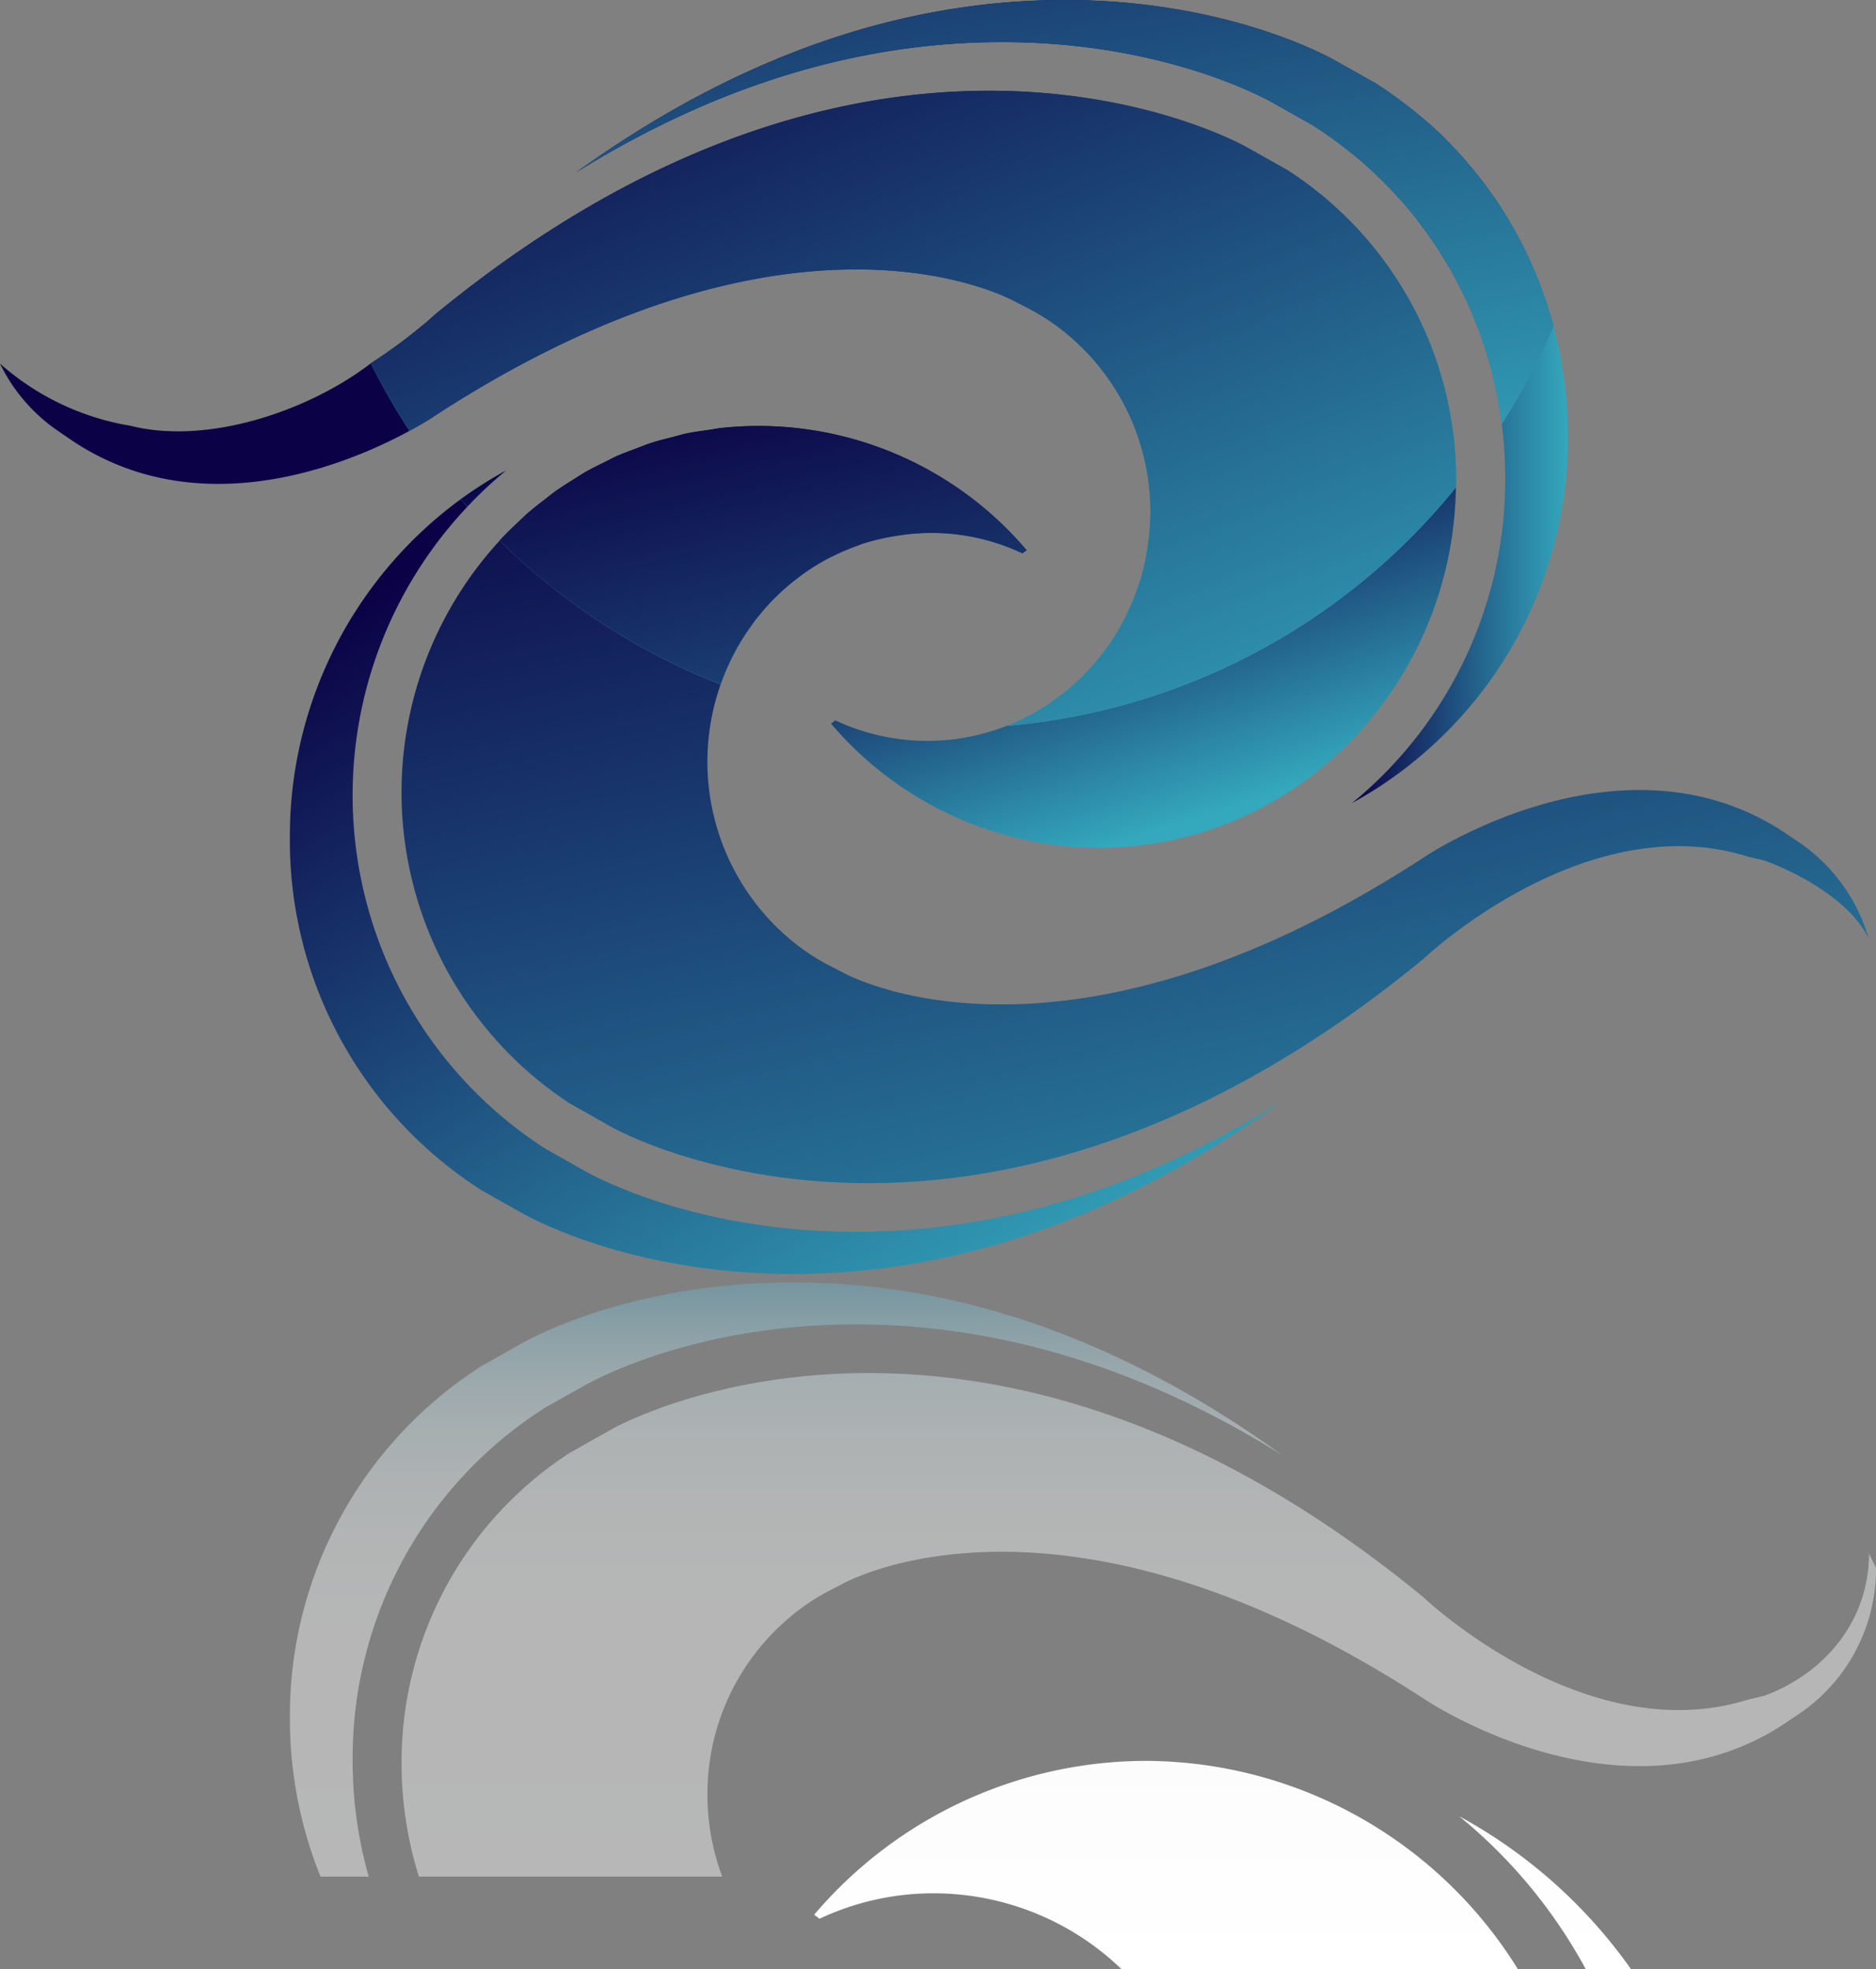 <svg xmlns="http://www.w3.org/2000/svg" xmlns:xlink="http://www.w3.org/1999/xlink" width="145.856" height="153.042" viewBox="0 0 145.856 153.042">
  <rect x="0" y="0" width="145.856" height="153.042" fill="#808080" stroke="none"/>
  <defs>
    <linearGradient id="linear-gradient" y1="0.5" x2="1" y2="0.5" gradientUnits="objectBoundingBox">
      <stop offset="0" stop-color="#0b0146"/>
      <stop offset="1" stop-color="#34a8bd"/>
    </linearGradient>
    <linearGradient id="linear-gradient-2" x1="-0.522" y1="0.169" x2="1.521" y2="0.831" xlink:href="#linear-gradient"/>
    <linearGradient id="linear-gradient-3" x1="-0.265" y1="0.129" x2="1.265" y2="0.871" xlink:href="#linear-gradient"/>
    <linearGradient id="linear-gradient-4" x1="0.404" y1="0.345" x2="0.596" y2="0.655" xlink:href="#linear-gradient"/>
    <linearGradient id="linear-gradient-5" x1="0.059" y1="0.138" x2="0.773" y2="1.076" xlink:href="#linear-gradient"/>
    <linearGradient id="linear-gradient-6" x1="0.342" y1="0.048" x2="0.771" y2="0.812" xlink:href="#linear-gradient"/>
    <linearGradient id="linear-gradient-7" x1="-0.343" y1="0.043" x2="6.924" y2="3.98" xlink:href="#linear-gradient"/>
    <linearGradient id="linear-gradient-8" x1="0.415" y1="0.39" x2="441.437" y2="661.737" xlink:href="#linear-gradient"/>
    <linearGradient id="linear-gradient-9" x1="0.431" y1="0.408" x2="16.807" y2="16.511" xlink:href="#linear-gradient"/>
    <linearGradient id="linear-gradient-10" x1="0.048" y1="-0.353" x2="96.484" y2="179.914" xlink:href="#linear-gradient"/>
    <linearGradient id="linear-gradient-11" x1="-5.285" y1="-72.282" x2="12.181" y2="147.465" xlink:href="#linear-gradient"/>
    <linearGradient id="linear-gradient-12" x1="-111.377" y1="-71.379" x2="10.408" y2="6.866" xlink:href="#linear-gradient"/>
    <linearGradient id="linear-gradient-13" x1="0.213" y1="0.127" x2="4.454" y2="5.636" xlink:href="#linear-gradient"/>
    <linearGradient id="linear-gradient-14" x1="-1752.768" y1="-93.641" x2="478.887" y2="26.187" xlink:href="#linear-gradient"/>
    <linearGradient id="linear-gradient-15" x1="0.231" y1="-0.139" x2="0.83" y2="1.278" xlink:href="#linear-gradient"/>
    <linearGradient id="linear-gradient-16" x1="-0.023" y1="-0.739" x2="0.83" y2="1.278" xlink:href="#linear-gradient"/>
    <linearGradient id="linear-gradient-17" x1="-0.767" y1="0.211" x2="1.524" y2="0.848" xlink:href="#linear-gradient"/>
    <linearGradient id="linear-gradient-18" x1="-10996.72" y1="-3056.291" x2="427.341" y2="119.211" xlink:href="#linear-gradient"/>
    <linearGradient id="linear-gradient-19" x1="0.246" y1="-0.072" x2="0.755" y2="0.994" xlink:href="#linear-gradient"/>
    <linearGradient id="linear-gradient-20" x1="0.155" y1="-0.207" x2="0.754" y2="1.195" xlink:href="#linear-gradient"/>
    <linearGradient id="linear-gradient-21" x1="0.241" y1="-0.081" x2="1.498" y2="2.55" xlink:href="#linear-gradient"/>
    <linearGradient id="linear-gradient-22" x1="0.399" y1="0.28" x2="0.591" y2="0.525" xlink:href="#linear-gradient"/>
    <linearGradient id="linear-gradient-23" x1="0.399" y1="0.28" x2="4.003" y2="4.9" xlink:href="#linear-gradient"/>
    <linearGradient id="linear-gradient-24" x1="0.251" y1="-0.011" x2="0.809" y2="0.966" xlink:href="#linear-gradient"/>
    <linearGradient id="linear-gradient-25" x1="0.249" y1="-0.015" x2="0.89" y2="1.109" xlink:href="#linear-gradient"/>
    <linearGradient id="linear-gradient-26" x1="0.419" y1="0.381" x2="0.583" y2="0.625" xlink:href="#linear-gradient"/>
    <linearGradient id="linear-gradient-27" x1="-0.824" y1="-1.471" x2="75.692" y2="112.564" xlink:href="#linear-gradient"/>
    <linearGradient id="linear-gradient-28" x1="0.5" y1="1" x2="0.5" y2="-9.909" gradientUnits="objectBoundingBox">
      <stop offset="0" stop-color="#fff"/>
      <stop offset="0.174" stop-color="#fcfbfc"/>
      <stop offset="0.306" stop-color="#f2f2f5"/>
      <stop offset="0.424" stop-color="#e3e2e9"/>
      <stop offset="0.534" stop-color="#cdcbd9"/>
      <stop offset="0.639" stop-color="#b0adc3"/>
      <stop offset="0.739" stop-color="#8d88a9"/>
      <stop offset="0.836" stop-color="#645d89"/>
      <stop offset="0.928" stop-color="#352c65"/>
      <stop offset="1" stop-color="#0b0146"/>
    </linearGradient>
    <linearGradient id="linear-gradient-29" x1="0.5" y1="1" x2="0.5" gradientUnits="objectBoundingBox">
      <stop offset="0" stop-color="#fff"/>
      <stop offset="0.413" stop-color="#fdfefe"/>
      <stop offset="0.562" stop-color="#f6fafb"/>
      <stop offset="0.669" stop-color="#eaf4f7"/>
      <stop offset="0.754" stop-color="#d9ecf1"/>
      <stop offset="0.828" stop-color="#c3e0ea"/>
      <stop offset="0.893" stop-color="#a8d3e0"/>
      <stop offset="0.95" stop-color="#88c3d5"/>
      <stop offset="1" stop-color="#67b2ca"/>
    </linearGradient>
    <linearGradient id="linear-gradient-31" x1="0.5" y1="1" x2="0.5" y2="-7.007" xlink:href="#linear-gradient-28"/>
  </defs>
  <g id="Group_18" data-name="Group 18" transform="translate(-51.279 -243.457)">
    <path id="Path_174" data-name="Path 174" d="M181.09,278.8a33.57,33.57,0,0,1,.279,4.29,32.471,32.471,0,0,1-11.912,25.222,32.34,32.34,0,0,0,16.792-28.5,33.124,33.124,0,0,0-1.129-8.57,52.131,52.131,0,0,1-4.021,7.6A.309.309,0,0,1,181.09,278.8Z" transform="translate(-13.061 -2.439)" fill="url(#linear-gradient)"/>
    <path id="Path_175" data-name="Path 175" d="M186.08,268.189q.492,1.355.872,2.76C186.7,270.014,186.408,269.092,186.08,268.189Z" transform="translate(-14.899 -2.17)" fill="url(#linear-gradient-2)"/>
    <path id="Path_176" data-name="Path 176" d="M183.3,262.442a31.944,31.944,0,0,1,2.443,5.164A32.247,32.247,0,0,0,183.3,262.442Z" transform="translate(-14.591 -1.666)" fill="url(#linear-gradient-3)"/>
    <path id="Path_177" data-name="Path 177" d="M91.593,285.75a34.027,34.027,0,0,1,3.466-2.194A31.929,31.929,0,0,0,91.593,285.75Z" transform="translate(-4.456 -3.519)" fill="url(#linear-gradient-4)"/>
    <path id="Path_178" data-name="Path 178" d="M76.615,312.272a32.252,32.252,0,0,0,14.791,27.349l.149.1.158.083,2.87,1.624c.854.483,8.705,4.772,21.139,4.772,12.928,0,25.694-4.522,38.04-13.427-10.818,6.734-21.93,10.153-33.156,10.153-12.432,0-20.292-4.283-21.139-4.774L96.6,336.533l-.161-.088-.148-.1a32.66,32.66,0,0,1-5.754-49.9c-.038.038-.086.071-.124.113-.17-.186-.328-.39-.5-.582A32.441,32.441,0,0,0,76.615,312.272Z" transform="translate(-2.8 -3.731)" fill="url(#linear-gradient-5)"/>
    <path id="Path_179" data-name="Path 179" d="M137.613,303.513c.048-.024.091-.048.137-.068a16.867,16.867,0,0,1-13.5-.356l-.33.253A27.406,27.406,0,0,0,144.761,313c15.184,0,27.5-12.509,27.743-28.021A50.463,50.463,0,0,1,137.613,303.513Z" transform="translate(-8.029 -3.644)" fill="url(#linear-gradient-6)"/>
    <path id="Path_180" data-name="Path 180" d="M80.105,274.417c-4.9,3.751-12.746,6.353-18.693,4.846a20.269,20.269,0,0,1-10.133-4.829,13.463,13.463,0,0,0,4.4,5.157l1.275.872c10.068,6.663,21.673,1.64,26.16-.8A52.891,52.891,0,0,1,80.105,274.417Z" transform="translate(0 -2.717)" fill="#0b0146"/>
    <path id="Path_181" data-name="Path 181" d="M116.637,296.807a17.837,17.837,0,0,0-2.275,4.308A17.837,17.837,0,0,1,116.637,296.807Z" transform="translate(-6.972 -4.682)" fill="url(#linear-gradient-7)"/>
    <path id="Path_182" data-name="Path 182" d="M91.566,285.977h0a.273.273,0,0,1,.024-.016A.139.139,0,0,0,91.566,285.977Z" transform="translate(-4.453 -3.73)" fill="url(#linear-gradient-8)"/>
    <path id="Path_183" data-name="Path 183" d="M94.938,289.489c.005,0,.009,0,.015.011.066-.072.127-.146.194-.218C95.08,289.354,95,289.419,94.938,289.489Z" transform="translate(-4.825 -4.021)" fill="url(#linear-gradient-9)"/>
    <path id="Path_184" data-name="Path 184" d="M87.076,280.162c.063-.038.111-.065.174-.1-.058.029-.12.06-.178.093C87.072,280.157,87.072,280.162,87.076,280.162Z" transform="translate(-3.956 -3.212)" fill="url(#linear-gradient-10)"/>
    <path id="Path_185" data-name="Path 185" d="M132.28,288.87a16.758,16.758,0,0,0-2.462.2A16.758,16.758,0,0,1,132.28,288.87Z" transform="translate(-8.68 -3.985)" fill="url(#linear-gradient-11)"/>
    <path id="Path_186" data-name="Path 186" d="M178.609,267.717a31.92,31.92,0,0,0-3.419-5.458A31.92,31.92,0,0,1,178.609,267.717Z" transform="translate(-13.695 -1.65)" fill="url(#linear-gradient-12)"/>
    <path id="Path_187" data-name="Path 187" d="M86.383,272.46c.674-.509,1.228-.949,1.647-1.3C87.611,271.511,87.055,271.956,86.383,272.46Z" transform="translate(-3.88 -2.431)" fill="url(#linear-gradient-13)"/>
    <path id="Path_188" data-name="Path 188" d="M178.552,284.924c0-.151.012-.3.012-.448,0,.158-.024.306-.024.459A.1.1,0,0,1,178.552,284.924Z" transform="translate(-14.065 -3.6)" fill="url(#linear-gradient-14)"/>
    <path id="Path_189" data-name="Path 189" d="M155.9,251.5l2.87,1.621.151.083.151.1a31.464,31.464,0,0,1,2.651,1.912c.124.095.253.192.375.292.8.654,1.555,1.346,2.281,2.069.133.13.264.263.39.4a30.645,30.645,0,0,1,2.041,2.3c.085.108.163.219.247.33a31.92,31.92,0,0,1,3.419,5.458c.063.122.125.242.185.371.448.93.846,1.888,1.206,2.866.055.157.1.307.162.462.344.993.648,2,.9,3.028.026.111.048.223.076.339.244,1.06.447,2.136.587,3.231a.309.309,0,0,0,.009.047,52.131,52.131,0,0,0,4.021-7.6l-.005-.033q-.378-1.405-.872-2.76c-.01-.026-.019-.048-.03-.078a31.944,31.944,0,0,0-2.443-5.164c-.046-.08-.09-.159-.134-.233a31.629,31.629,0,0,0-3.229-4.464c-.1-.127-.216-.252-.327-.377-.6-.677-1.227-1.336-1.886-1.961-.022-.021-.05-.042-.072-.063-.618-.587-1.275-1.138-1.947-1.677-.172-.136-.345-.274-.522-.408-.71-.542-1.439-1.07-2.2-1.557l-.146-.1-.156-.084-2.874-1.618c-.849-.492-8.707-4.776-21.143-4.776-12.922,0-25.694,4.517-38.036,13.423,10.82-6.732,21.929-10.151,33.158-10.151C147.19,246.728,155.043,251.014,155.9,251.5Z" transform="translate(-5.561)" fill="url(#linear-gradient-15)"/>
    <path id="Path_190" data-name="Path 190" d="M155.9,251.5l2.87,1.621.151.083.151.1a31.464,31.464,0,0,1,2.651,1.912c.124.095.253.192.375.292.8.654,1.555,1.346,2.281,2.069.133.13.264.263.39.4a30.645,30.645,0,0,1,2.041,2.3c.085.108.163.219.247.33a31.92,31.92,0,0,1,3.419,5.458c.063.122.125.242.185.371.448.93.846,1.888,1.206,2.866.055.157.1.307.162.462.344.993.648,2,.9,3.028.026.111.048.223.076.339.244,1.06.447,2.136.587,3.231a.309.309,0,0,0,.009.047,52.131,52.131,0,0,0,4.021-7.6l-.005-.033q-.378-1.405-.872-2.76c-.01-.026-.019-.048-.03-.078a31.944,31.944,0,0,0-2.443-5.164c-.046-.08-.09-.159-.134-.233a31.629,31.629,0,0,0-3.229-4.464c-.1-.127-.216-.252-.327-.377-.6-.677-1.227-1.336-1.886-1.961-.022-.021-.05-.042-.072-.063-.618-.587-1.275-1.138-1.947-1.677-.172-.136-.345-.274-.522-.408-.71-.542-1.439-1.07-2.2-1.557l-.146-.1-.156-.084-2.874-1.618c-.849-.492-8.707-4.776-21.143-4.776-12.922,0-25.694,4.517-38.036,13.423,10.82-6.732,21.929-10.151,33.158-10.151C147.19,246.728,155.043,251.014,155.9,251.5Z" transform="translate(-5.561)" fill="url(#linear-gradient-16)"/>
    <path id="Path_191" data-name="Path 191" d="M187.069,271.244a.132.132,0,0,1-.009-.03l.005.033Z" transform="translate(-15.007 -2.436)" fill="url(#linear-gradient-17)"/>
    <path id="Path_192" data-name="Path 192" d="M187.069,271.244a.132.132,0,0,1-.009-.03l.005.033Z" transform="translate(-15.007 -2.436)" fill="url(#linear-gradient-18)"/>
    <path id="Path_193" data-name="Path 193" d="M112.217,299.618a17.837,17.837,0,0,1,2.275-4.308c.091-.126.181-.245.27-.37a18.731,18.731,0,0,1,1.544-1.786c.066-.066.138-.124.206-.2a16.919,16.919,0,0,1,1.63-1.395c.118-.093.234-.181.352-.268a16.468,16.468,0,0,1,1.962-1.22c.134-.075.273-.14.414-.208a17.121,17.121,0,0,1,1.96-.828c.1-.04.2-.081.3-.119a17.508,17.508,0,0,1,2.292-.563c.181-.036.358-.06.542-.088a16.507,16.507,0,0,1,9.636,1.388l.334-.246a27.392,27.392,0,0,0-20.839-9.659,27.068,27.068,0,0,0-2.89.153c-.31.032-.61.1-.916.144-.638.087-1.269.174-1.888.3-.349.078-.683.186-1.026.274-.566.14-1.136.28-1.683.461-.347.11-.678.254-1.018.38-.532.2-1.066.387-1.583.617-.323.14-.632.314-.953.473-.508.245-1.021.5-1.518.779-.3.172-.582.364-.872.543-.489.306-.983.609-1.45.947-.278.194-.537.407-.8.613-.458.351-.923.71-1.361,1.093-.253.22-.487.454-.729.681-.427.4-.851.807-1.256,1.232-.067.072-.128.146-.194.218a50.873,50.873,0,0,0,17.17,11.168C112.15,299.758,112.19,299.694,112.217,299.618Z" transform="translate(-4.827 -3.185)" fill="url(#linear-gradient-19)"/>
    <g id="Group_17" data-name="Group 17" transform="translate(82.501 276.569)">
      <path id="Path_194" data-name="Path 194" d="M195.2,313.088l-1.281-.874c-12.781-8.46-28.091,1.943-28.091,1.943-28.594,18.61-45.282,8.85-45.282,8.85l-.612-.316a16.634,16.634,0,0,1-3.605-2.407,18.037,18.037,0,0,1-5.063-19.809c-.028.076-.067.14-.092.213a50.873,50.873,0,0,1-17.17-11.168,28.888,28.888,0,0,0,5.458,43.739l3.223,1.821s27.859,15.939,63.112-13.029c0,0,12.569-11.964,25.269-7.972l1.3.307c3.046,1.136,6.686,3.262,8.066,6.018A13.547,13.547,0,0,0,195.2,313.088Z" transform="translate(-86.381 -280.611)" fill="url(#linear-gradient-20)"/>
      <path id="Path_195" data-name="Path 195" d="M112.217,299.618a17.837,17.837,0,0,1,2.275-4.308c.091-.126.181-.245.27-.37a18.731,18.731,0,0,1,1.544-1.786c.066-.066.138-.124.206-.2a16.919,16.919,0,0,1,1.63-1.395c.118-.093.234-.181.352-.268a16.468,16.468,0,0,1,1.962-1.22c.134-.075.273-.14.414-.208a17.121,17.121,0,0,1,1.96-.828c.1-.04.2-.081.3-.119a17.508,17.508,0,0,1,2.292-.563c.181-.036.358-.06.542-.088a16.507,16.507,0,0,1,9.636,1.388l.334-.246a27.392,27.392,0,0,0-20.839-9.659,27.068,27.068,0,0,0-2.89.153c-.31.032-.61.1-.916.144-.638.087-1.269.174-1.888.3-.349.078-.683.186-1.026.274-.566.14-1.136.28-1.683.461-.347.11-.678.254-1.018.38-.532.2-1.066.387-1.583.617-.323.14-.632.314-.953.473-.508.245-1.021.5-1.518.779-.3.172-.582.364-.872.543-.489.306-.983.609-1.45.947-.278.194-.537.407-.8.613-.458.351-.923.71-1.361,1.093-.253.22-.487.454-.729.681-.427.4-.851.807-1.256,1.232-.067.072-.128.146-.194.218a50.873,50.873,0,0,0,17.17,11.168C112.15,299.758,112.19,299.694,112.217,299.618Z" transform="translate(-87.329 -279.754)" fill="url(#linear-gradient-21)"/>
    </g>
    <path id="Path_196" data-name="Path 196" d="M92.186,286.235a33.008,33.008,0,0,1,2.87-2.679,34.027,34.027,0,0,0-3.466,2.194.273.273,0,0,0-.024.016c.168.192.326.4.5.582C92.1,286.306,92.148,286.274,92.186,286.235Z" transform="translate(-4.453 -3.519)" fill="url(#linear-gradient-22)"/>
    <path id="Path_197" data-name="Path 197" d="M92.186,286.235a33.008,33.008,0,0,1,2.87-2.679,34.027,34.027,0,0,0-3.466,2.194.273.273,0,0,0-.024.016c.168.192.326.4.5.582C92.1,286.306,92.148,286.274,92.186,286.235Z" transform="translate(-4.453 -3.519)" fill="url(#linear-gradient-23)"/>
    <path id="Path_198" data-name="Path 198" d="M86.876,277.53c.175-.1.34-.19.489-.278s.288-.161.41-.236c.09-.056.186-.112.264-.161.136-.079.251-.151.34-.205.031-.024.077-.054.1-.069.083-.051.146-.1.146-.1,28.592-18.61,45.286-8.844,45.286-8.844l.606.31a16.734,16.734,0,0,1,3.611,2.411,17.911,17.911,0,0,1,6.173,13.6,18.36,18.36,0,0,1-.19,2.48c-.028.189-.052.376-.084.566a17.809,17.809,0,0,1-.541,2.328c-.022.075-.056.14-.078.215a16.909,16.909,0,0,1-.809,2.038c-.072.153-.139.307-.213.455a18.745,18.745,0,0,1-1.165,2.012c-.065.088-.132.172-.194.259a17.07,17.07,0,0,1-1.317,1.656c-.09.1-.177.2-.27.3a17.337,17.337,0,0,1-1.7,1.586c-.094.074-.192.147-.29.218a16.925,16.925,0,0,1-1.79,1.232c-.075.047-.147.094-.221.14a17.277,17.277,0,0,1-2.144,1.036c-.046.019-.089.044-.137.068a50.463,50.463,0,0,0,34.891-18.534c0-.153.024-.3.024-.459A28.637,28.637,0,0,0,155,257.383l-3.225-1.814s-27.863-15.952-63.109,13.022c0,0-.037.036-.1.091-.036.032-.071.066-.136.12-.05.051-.108.1-.183.167s-.164.143-.27.233c-.074.065-.159.133-.244.2-.419.352-.973.792-1.647,1.3l-.453.336c-.19.14-.39.278-.593.422s-.395.275-.6.412-.4.272-.615.408c-.041.033-.091.06-.135.093a52.891,52.891,0,0,0,3.011,5.245C86.756,277.59,86.818,277.559,86.876,277.53Z" transform="translate(-3.582 -0.678)" fill="url(#linear-gradient-24)"/>
    <path id="Path_199" data-name="Path 199" d="M86.876,277.53c.175-.1.34-.19.489-.278s.288-.161.41-.236c.09-.056.186-.112.264-.161.136-.079.251-.151.34-.205.031-.024.077-.054.1-.069.083-.051.146-.1.146-.1,28.592-18.61,45.286-8.844,45.286-8.844l.606.31a16.734,16.734,0,0,1,3.611,2.411,17.911,17.911,0,0,1,6.173,13.6,18.36,18.36,0,0,1-.19,2.48c-.028.189-.052.376-.084.566a17.809,17.809,0,0,1-.541,2.328c-.022.075-.056.14-.078.215a16.909,16.909,0,0,1-.809,2.038c-.072.153-.139.307-.213.455a18.745,18.745,0,0,1-1.165,2.012c-.065.088-.132.172-.194.259a17.07,17.07,0,0,1-1.317,1.656c-.09.1-.177.2-.27.3a17.337,17.337,0,0,1-1.7,1.586c-.094.074-.192.147-.29.218a16.925,16.925,0,0,1-1.79,1.232c-.075.047-.147.094-.221.14a17.277,17.277,0,0,1-2.144,1.036c-.046.019-.089.044-.137.068a50.463,50.463,0,0,0,34.891-18.534c0-.153.024-.3.024-.459A28.637,28.637,0,0,0,155,257.383l-3.225-1.814s-27.863-15.952-63.109,13.022c0,0-.037.036-.1.091-.036.032-.071.066-.136.12-.05.051-.108.1-.183.167s-.164.143-.27.233c-.074.065-.159.133-.244.2-.419.352-.973.792-1.647,1.3l-.453.336c-.19.14-.39.278-.593.422s-.395.275-.6.412-.4.272-.615.408c-.041.033-.091.06-.135.093a52.891,52.891,0,0,0,3.011,5.245C86.756,277.59,86.818,277.559,86.876,277.53Z" transform="translate(-3.582 -0.678)" fill="url(#linear-gradient-25)"/>
    <path id="Path_200" data-name="Path 200" d="M83.687,274.408h0c.044-.033.094-.06.135-.093C83.778,274.351,83.737,274.375,83.687,274.408Z" transform="translate(-3.582 -2.708)" fill="url(#linear-gradient-26)"/>
    <path id="Path_201" data-name="Path 201" d="M83.687,274.408h0c.044-.033.094-.06.135-.093C83.778,274.351,83.737,274.375,83.687,274.408Z" transform="translate(-3.582 -2.708)" fill="url(#linear-gradient-27)"/>
    <path id="Path_202" data-name="Path 202" d="M178.824,398.193a39.863,39.863,0,0,1,9.843,11.885h3.515A39.358,39.358,0,0,0,178.824,398.193Z" transform="translate(-14.097 -13.579)" fill="url(#linear-gradient-28)"/>
    <path id="Path_203" data-name="Path 203" d="M200.469,374.459c0,5.205-3.392,9.286-8.1,11.047l-1.3.311c-12.7,3.989-25.269-7.976-25.269-7.976-35.253-28.97-63.112-13.024-63.112-13.024l-3.223,1.819a28.62,28.62,0,0,0-13.084,24.17,29.194,29.194,0,0,0,1.348,8.768h23.584a18.087,18.087,0,0,1-1.151-6.366,17.9,17.9,0,0,1,6.171-13.593,16.8,16.8,0,0,1,3.605-2.413l.612-.318s16.687-9.756,45.282,8.85c0,0,15.311,10.4,28.091,1.94l1.281-.864a13.621,13.621,0,0,0,5.812-11.226" transform="translate(-3.88 -10.266)" opacity="0.43" fill="url(#linear-gradient-29)"/>
    <path id="Path_204" data-name="Path 204" d="M96.288,362.563l.148-.1.161-.093,2.872-1.607c.848-.491,8.707-4.786,21.139-4.786,11.226,0,22.338,3.424,33.156,10.156-12.346-8.907-25.113-13.426-38.04-13.426-12.434,0-20.285,4.288-21.139,4.777l-2.87,1.618-.158.085-.149.1a32.236,32.236,0,0,0-14.791,27.342A32.758,32.758,0,0,0,79,398.9h3.748a32.984,32.984,0,0,1-1.252-8.991A32.231,32.231,0,0,1,96.288,362.563Z" transform="translate(-2.8 -9.587)" opacity="0.43" fill="url(#linear-gradient-29)"/>
    <path id="Path_205" data-name="Path 205" d="M148.248,393.479a33.913,33.913,0,0,0-25.8,11.953l.41.318a20.773,20.773,0,0,1,8.879-1.978,21.07,21.07,0,0,1,14.6,5.891h30.819A34.165,34.165,0,0,0,148.248,393.479Z" transform="translate(-7.866 -13.165)" fill="url(#linear-gradient-31)"/>
  </g>
</svg>
